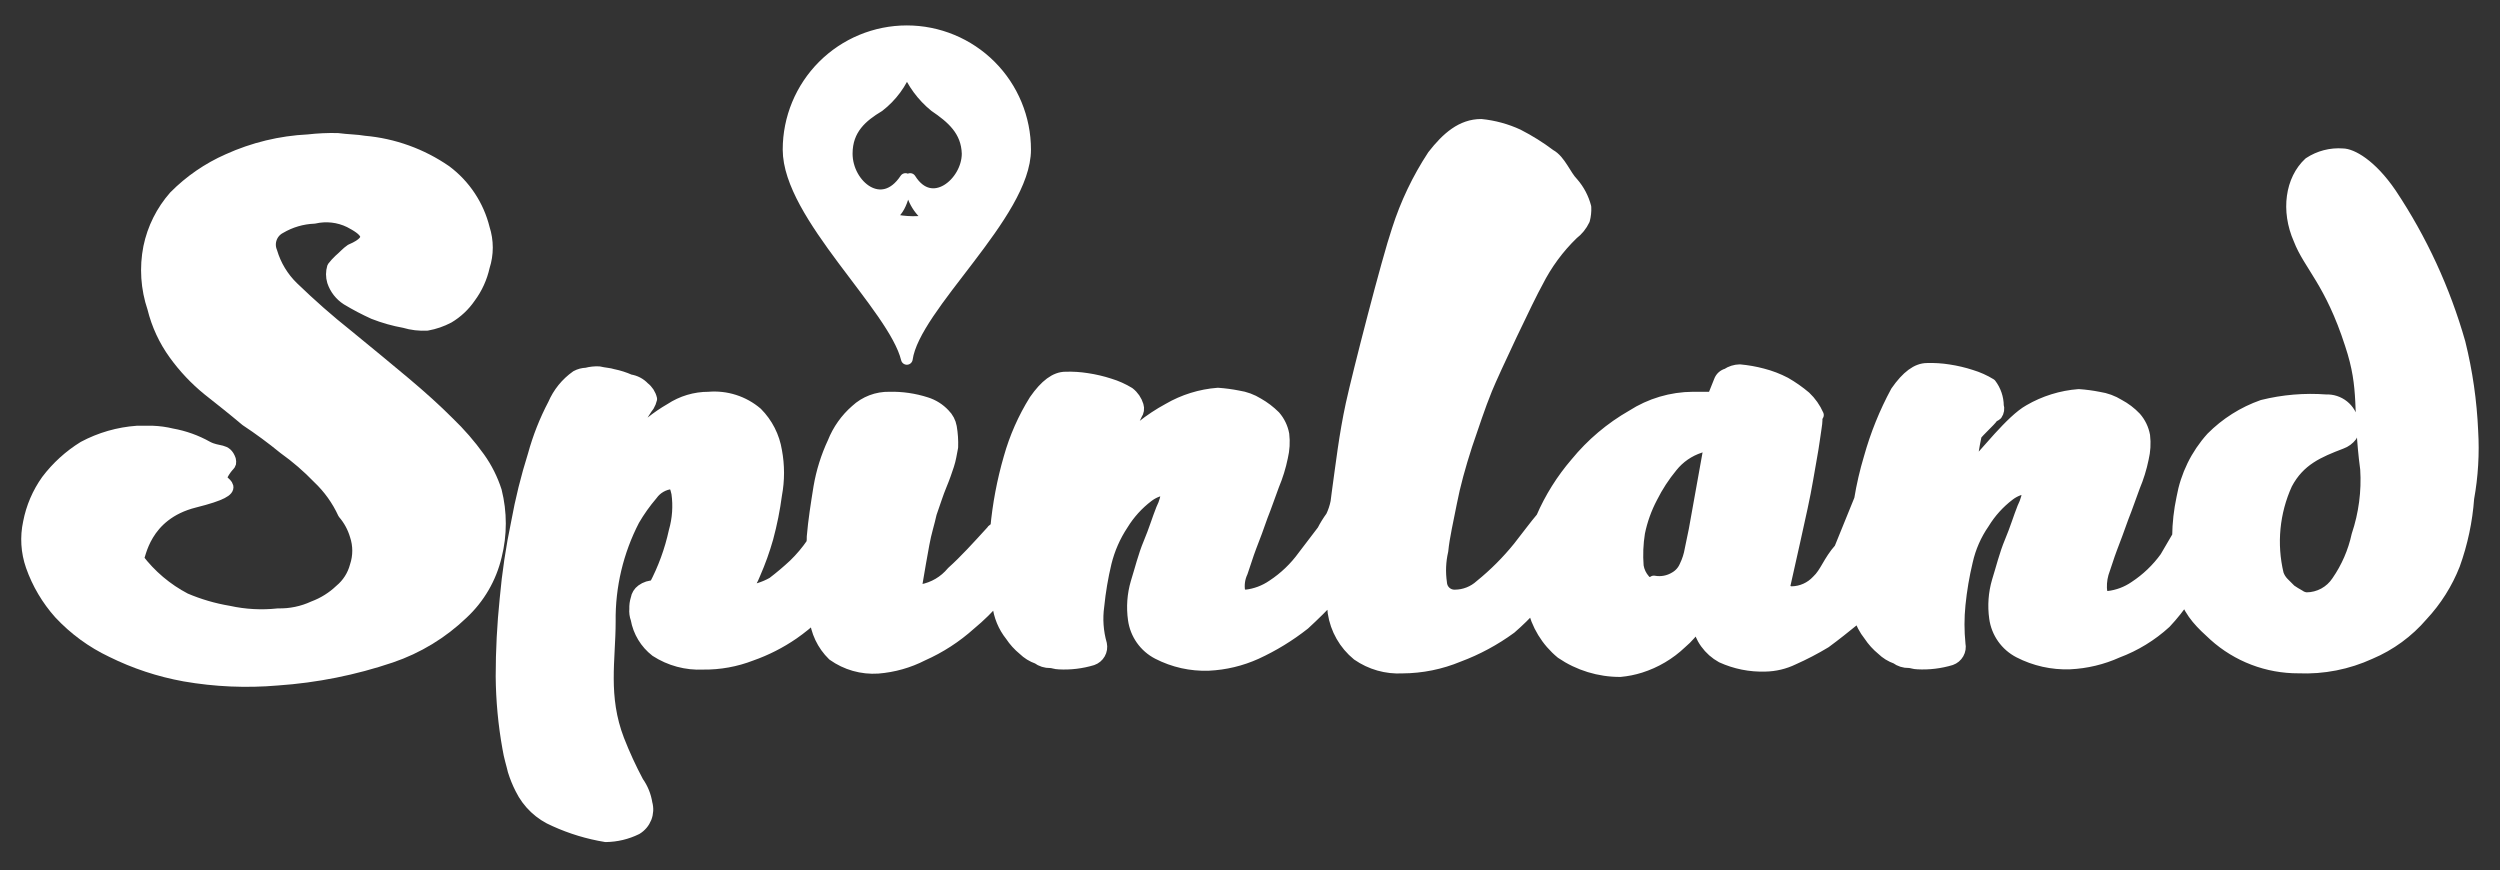 <svg width="1066" height="371" viewBox="0 0 1066 371" fill="none" xmlns="http://www.w3.org/2000/svg">
<rect x="0" y="0" width="1066" height="371" fill="#333333" stroke="none"/>
<path d="M437.105 63.798C437.105 50.417 431.793 37.582 422.336 28.119C412.879 18.659 400.052 13.342 386.678 13.342C373.305 13.342 360.48 18.659 351.023 28.119C341.566 37.582 336.252 50.417 336.252 63.798C336.252 91.734 381.267 130.787 386.678 153.021C389.814 130.502 437.105 91.449 437.105 63.798ZM378.987 92.019C383.83 90.879 386.108 81.757 386.108 76.34C376.139 91.449 361.039 79.192 361.039 65.509C361.039 54.961 367.592 49.545 374.714 45.269C380.136 41.074 384.28 35.447 386.678 29.021C389.228 35.363 393.346 40.954 398.645 45.269C405.767 50.115 412.32 55.532 412.605 65.509C412.605 78.051 397.22 90.879 388.104 76.34C388.053 79.459 388.72 82.545 390.053 85.365C391.387 88.182 393.352 90.654 395.795 92.59C396.365 93.16 396.935 93.728 395.225 94.299C389.605 95.078 383.884 94.691 378.417 93.16C377.847 92.59 378.417 92.019 378.987 92.019Z" fill="white" stroke="white" stroke-width="5" stroke-linecap="round" stroke-linejoin="round"/>
<path d="M204.345 195.211C200.452 189.78 196.065 184.723 191.241 180.102C185.827 174.688 179.845 169.271 172.723 163.284C165.601 157.299 157.624 150.742 148.222 143.046C139.96 136.488 132.553 129.933 124.861 122.52C120.576 118.351 117.437 113.148 115.744 107.411C114.965 105.549 114.914 103.46 115.599 101.559C116.285 99.66 117.658 98.085 119.448 97.151C123.862 94.542 128.855 93.072 133.978 92.875C139.058 91.7 144.387 92.302 149.077 94.584C155.06 97.721 161.042 101.712 149.647 106.558C147.937 107.697 146.513 109.408 144.803 110.834C143.769 111.798 142.816 112.847 141.954 113.969C141.367 115.921 141.367 118.003 141.954 119.956C143.012 123.128 145.123 125.845 147.937 127.652C151.615 129.868 155.42 131.867 159.333 133.639C163.568 135.304 167.958 136.544 172.438 137.344C175.576 138.283 178.854 138.668 182.125 138.485C185.307 137.915 188.383 136.857 191.241 135.348C194.865 133.196 197.977 130.277 200.357 126.796C203.254 122.896 205.291 118.428 206.341 113.684C208.051 108.404 208.051 102.716 206.341 97.436C203.924 87.63 198.186 78.967 190.103 72.92C179.798 65.797 167.821 61.475 155.345 60.378C152.211 59.807 148.222 59.807 143.949 59.237C139.762 59.142 135.574 59.332 131.413 59.807C119.599 60.383 107.999 63.188 97.226 68.074C88.713 71.821 80.981 77.14 74.435 83.753C69.007 89.909 65.275 97.378 63.609 105.417C61.899 114.064 62.488 123.01 65.318 131.357C67.056 138.443 70.152 145.124 74.435 151.027C78.501 156.666 83.29 161.744 88.679 166.136C94.092 170.412 99.505 174.688 104.918 179.249C110.529 182.963 115.948 186.958 121.157 191.22C126.374 194.947 131.238 199.146 135.687 203.762C140.231 208.057 143.907 213.186 146.513 218.871C148.865 221.61 150.612 224.817 151.641 228.279C153.066 232.533 153.066 237.136 151.641 241.391C150.579 245.412 148.288 248.999 145.088 251.654C141.809 254.773 137.933 257.198 133.692 258.779C128.964 260.961 123.799 262.035 118.593 261.917C111.551 262.682 104.43 262.297 97.511 260.776C91.146 259.709 84.93 257.891 78.993 255.359C71.072 251.223 64.164 245.382 58.765 238.256C59.734 237.714 61.244 219.414 82.981 213.967C106.912 207.983 92.668 206.271 94.377 203.136C97.511 197.149 98.65 198.861 98.081 196.008C96.371 191.162 93.238 193.159 88.394 190.594C83.701 187.953 78.597 186.121 73.295 185.178C70.587 184.519 67.819 184.137 65.033 184.037H58.481C50.508 184.598 42.742 186.833 35.689 190.594C29.628 194.332 24.315 199.164 20.02 204.845C16.197 210.211 13.573 216.335 12.328 222.806C10.993 228.97 11.388 235.381 13.467 241.333C16.093 248.8 20.158 255.677 25.433 261.574C31.748 268.347 39.288 273.858 47.655 277.821C57.474 282.681 67.928 286.136 78.708 288.084C91.779 290.361 105.09 290.936 118.308 289.795C134.802 288.661 151.08 285.403 166.74 280.103C178.136 276.235 188.543 269.909 197.224 261.574C204.297 254.995 209.256 246.462 211.469 237.057C213.747 227.982 213.747 218.484 211.469 209.406C209.845 204.335 207.441 199.545 204.345 195.211Z" fill="white" stroke="white" stroke-width="5" stroke-linecap="round" stroke-linejoin="round"/>
<path d="M1054.19 183.81C1053.64 171.117 1051.83 158.512 1048.77 146.181C1042.35 123.596 1032.45 102.15 1019.43 82.612C1010.88 70.07 1002.62 65.794 998.917 65.794C993.888 65.419 988.88 66.722 984.672 69.5C976.98 76.625 974.985 89.738 980.398 101.997C984.672 113.113 993.788 120.241 1002.33 146.751C1008.89 166.419 1005.47 174.402 1008.89 200.057C1009.49 209.615 1008.23 219.198 1005.18 228.279C1003.65 235.332 1000.74 242.015 996.636 247.949C995.206 250.123 993.262 251.911 990.977 253.154C988.69 254.397 986.134 255.058 983.531 255.074C982.401 255 981.314 254.603 980.398 253.933C979.126 253.238 977.889 252.477 976.695 251.654L973.56 248.517C972.54 247.464 971.761 246.198 971.282 244.811C968.193 231.931 969.497 218.384 974.985 206.329C980.398 196.066 988.66 192.646 998.346 188.941C1000.05 188.331 1001.53 187.241 1002.62 185.804C1003.34 183.895 1003.54 181.829 1003.19 179.819C1002.72 177.171 1001.31 174.787 999.211 173.109C997.114 171.43 994.476 170.572 991.793 170.697C982.709 170.013 973.571 170.783 964.728 172.976C956.571 175.842 949.169 180.522 943.077 186.659C936.576 193.866 932.234 202.756 930.542 212.314C929.395 217.677 928.785 223.138 928.718 228.619L923.418 237.686C919.852 242.632 915.409 246.882 910.313 250.228C906.925 252.57 903.011 254.038 898.919 254.504C898.33 254.515 897.753 254.36 897.248 254.058C896.745 253.755 896.337 253.316 896.068 252.795C895.691 250.028 895.883 247.213 896.638 244.526C897.779 241.391 898.919 237.4 900.342 233.695C901.767 229.99 903.477 225.429 905.185 220.583C906.895 216.307 908.32 212.029 910.028 207.468C911.651 203.609 912.89 199.598 913.732 195.496C914.489 192.324 914.682 189.043 914.302 185.804C913.78 182.952 912.501 180.294 910.599 178.108C908.534 175.928 906.128 174.099 903.477 172.691C900.872 171.073 897.962 170.006 894.931 169.556C892.108 168.997 889.253 168.617 886.382 168.415C878.952 168.981 871.743 171.223 865.3 174.973C857.609 179.249 846.782 193.502 840.231 200.057C840.711 195.171 841.473 190.318 842.509 185.518C843.649 183.81 848.492 179.534 849.633 177.823C850.2 177.252 850.77 177.252 851.34 176.682C851.716 176.151 851.962 175.539 852.059 174.896C852.159 174.254 852.108 173.595 851.911 172.976C851.871 169.679 850.773 166.479 848.777 163.854C846.194 162.268 843.417 161.023 840.516 160.149C837.355 159.119 834.115 158.357 830.829 157.867C827.814 157.394 824.762 157.204 821.713 157.297C817.439 157.297 813.166 160.434 808.608 166.989C803.764 175.942 799.943 185.407 797.211 195.211C795.461 201.026 794.092 206.948 793.109 212.942L784.562 233.98C779.719 239.395 778.579 244.241 774.876 247.663C773.488 249.157 771.815 250.355 769.954 251.188C768.095 252.02 766.086 252.468 764.049 252.509C762.341 252.509 760.916 251.369 760.916 250.228V249.657L765.189 230.558C767.467 220.297 769.462 211.461 770.603 204.618C771.743 197.778 772.881 192.076 773.451 187.8C774.021 183.524 774.591 180.672 774.591 179.249C774.505 178.444 774.707 177.637 775.161 176.967C773.889 174.064 772.049 171.448 769.747 169.271C767.085 167.022 764.225 165.018 761.201 163.284C758.126 161.679 754.874 160.437 751.514 159.579C748.339 158.732 745.1 158.162 741.828 157.867C739.897 157.907 738.018 158.5 736.414 159.579C735.7 159.762 735.04 160.119 734.495 160.615C733.948 161.111 733.531 161.735 733.281 162.428L730.433 169.556H721.884C712.689 169.607 703.695 172.276 695.959 177.252C686.813 182.479 678.702 189.337 672.028 197.492C666.019 204.474 661.101 212.326 657.442 220.782C654.735 223.945 651.345 228.564 647.528 233.41C642.699 239.381 637.258 244.827 631.288 249.657C628.329 252.366 624.475 253.887 620.463 253.933C619.715 253.973 618.966 253.864 618.26 253.611C617.553 253.36 616.904 252.971 616.348 252.468C615.792 251.965 615.342 251.357 615.02 250.68C614.7 250.001 614.517 249.266 614.48 248.517C613.819 243.96 614.012 239.32 615.05 234.834C615.62 228.849 617.328 221.721 618.753 214.31C620.178 206.9 622.456 198.631 625.307 189.794C628.155 181.528 630.718 173.547 633.853 165.851C636.986 158.153 651.802 126.796 655.505 120.241C659.356 112.601 664.459 105.663 670.605 99.715C672.679 98.141 674.34 96.087 675.448 93.728C675.919 91.964 676.111 90.137 676.018 88.314C675.029 84.521 673.177 81.008 670.605 78.051C667.469 74.916 665.191 68.359 660.918 66.08C656.617 62.836 652.04 59.974 647.243 57.526C642.293 55.242 636.998 53.797 631.573 53.25C623.312 53.25 617.045 58.667 611.062 66.362C604.615 76.175 599.535 86.821 595.962 98.007C591.688 110.549 579.154 159.293 576.303 172.406C573.455 185.518 572.03 198.063 570.322 210.32C570.151 211.602 569.979 212.857 569.838 214.083C569.407 216.233 568.709 218.322 567.757 220.297C566.364 222.189 565.124 224.191 564.053 226.282L555.792 237.115C552.223 242.061 547.783 246.311 542.687 249.657C539.297 251.999 535.383 253.467 531.29 253.933C530.704 253.945 530.125 253.789 529.622 253.488C529.119 253.184 528.709 252.746 528.442 252.224C527.974 249.416 528.373 246.532 529.582 243.956C530.72 240.821 531.86 236.83 533.286 233.125C534.996 228.849 536.419 224.858 538.129 220.012C539.837 215.736 541.262 211.461 542.972 206.9C544.594 203.039 545.834 199.027 546.675 194.926C547.431 191.754 547.626 188.473 547.245 185.233C546.722 182.383 545.443 179.724 543.542 177.537C541.42 175.423 539.023 173.6 536.419 172.121C533.814 170.502 530.906 169.436 527.872 168.986C525.05 168.429 522.194 168.047 519.326 167.845C511.894 168.411 504.687 170.653 498.244 174.402C490.272 178.711 483.135 184.405 477.161 191.22C477.569 189.286 478.342 187.448 479.441 185.804C480.581 184.095 481.149 182.669 482.289 180.957C483.153 179.592 483.916 178.161 484.569 176.682C484.942 176.151 485.188 175.539 485.288 174.896C485.387 174.254 485.334 173.595 485.139 172.976C484.491 170.831 483.197 168.939 481.434 167.56C478.852 165.974 476.074 164.729 473.172 163.854C470.014 162.825 466.774 162.062 463.486 161.575C460.471 161.1 457.419 160.91 454.369 161.005C450.096 161.005 445.823 164.14 441.264 170.697C436.511 178.312 432.866 186.567 430.44 195.211C427.582 205.079 425.675 215.196 424.741 225.429C424.354 225.429 423.974 225.535 423.643 225.737C423.311 225.939 423.04 226.224 422.86 226.567C416.878 233.125 411.465 239.112 406.051 243.956C402.721 247.981 398.082 250.705 392.947 251.654C391.236 251.654 390.666 251.083 390.666 249.943C391.806 242.817 392.947 236.83 393.802 231.984C394.657 227.138 396.08 222.862 396.935 218.871C398.645 214.025 399.783 210.32 401.208 206.9C402.633 203.477 403.488 200.913 404.341 198.346C405.196 195.781 405.481 193.502 406.051 190.65C406.156 187.788 405.966 184.923 405.481 182.098C405.12 180.039 404.123 178.147 402.633 176.682C400.531 174.428 397.88 172.758 394.942 171.836C389.883 170.203 384.585 169.431 379.272 169.556C374 169.438 368.89 171.381 365.027 174.973C360.749 178.692 357.428 183.383 355.34 188.656C352.497 194.722 350.483 201.147 349.359 207.753C348.219 214.881 347.078 222.006 346.508 228.849C346.508 229.76 346.508 230.674 346.337 231.699C344.087 234.991 341.51 238.047 338.646 240.821C335.737 243.538 332.694 246.107 329.529 248.517C325.854 250.599 321.773 251.863 317.564 252.224C319.321 249.857 320.758 247.269 321.837 244.526C323.983 239.62 325.791 234.572 327.251 229.419C328.894 223.33 330.131 217.142 330.954 210.89C332.094 204.766 332.094 198.485 330.954 192.361C329.972 186.212 327.082 180.526 322.693 176.111C319.877 173.714 316.614 171.898 313.094 170.774C309.572 169.647 305.861 169.234 302.179 169.556C296.409 169.54 290.759 171.226 285.941 174.402C280.108 177.758 274.825 181.989 270.271 186.944C269.893 185.312 270.095 183.599 270.841 182.098C271.981 180.387 272.551 178.963 273.689 177.252C274.829 175.541 275.399 174.402 276.539 172.976C277.068 172.093 277.452 171.131 277.68 170.127C277.228 168.195 276.12 166.484 274.544 165.28C272.961 163.588 270.853 162.484 268.563 162.143C266.278 161.128 263.889 160.362 261.439 159.864C259.729 159.293 257.736 159.293 255.456 158.723C253.634 158.63 251.808 158.823 250.045 159.293C248.55 159.328 247.085 159.72 245.771 160.434C241.498 163.451 238.145 167.597 236.085 172.406C232.456 179.295 229.589 186.56 227.538 194.07C224.563 203.51 222.183 213.126 220.415 222.862C218.162 233.588 216.545 244.44 215.571 255.359C214.433 266.345 213.863 277.383 213.863 288.427C213.949 298.655 214.904 308.86 216.711 318.928C217.281 322.633 218.422 326.053 218.989 328.62C219.812 331.27 220.859 333.847 222.125 336.316C225.147 342.491 230.31 347.356 236.655 349.999C243.551 353.129 250.83 355.334 258.306 356.556C262.853 356.501 267.33 355.43 271.411 353.419C273.209 352.332 274.602 350.683 275.376 348.726C276.148 346.769 276.257 344.613 275.684 342.588C275.177 339.3 273.909 336.177 271.981 333.466C268.876 327.646 266.118 321.65 263.72 315.508C256.596 296.978 260.014 281.299 260.014 265.052C259.819 249.984 263.342 235.1 270.271 221.721C272.505 217.888 275.079 214.262 277.962 210.89C278.947 209.506 280.224 208.356 281.7 207.519C283.176 206.682 284.819 206.178 286.511 206.044C287.649 206.044 288.219 207.753 288.789 210.32C289.547 215.755 289.16 221.29 287.649 226.567C285.879 234.713 283.003 242.576 279.102 249.943C277.158 249.896 275.256 250.499 273.689 251.654C272.47 252.54 271.652 253.871 271.411 255.359C270.978 256.741 270.783 258.188 270.841 259.635C270.709 261.084 270.904 262.545 271.411 263.911C272.377 269.339 275.32 274.213 279.673 277.594C285.642 281.468 292.68 283.363 299.785 283.01C306.798 283.103 313.761 281.844 320.299 279.305C326.66 277.074 332.694 274.007 338.247 270.183C341.531 267.892 344.643 265.367 347.563 262.628V263.055C348.084 269.223 350.816 274.994 355.254 279.305C360.802 283.258 367.546 285.174 374.343 284.721C381 284.195 387.489 282.354 393.431 279.305C400.821 276.024 407.646 271.6 413.659 266.192C417.775 262.795 421.587 259.046 425.054 254.988C425.253 255.985 425.425 256.954 425.624 257.84C426.146 262.635 428.023 267.185 431.038 270.953C432.532 273.207 434.358 275.224 436.451 276.937C438.15 278.595 440.191 279.859 442.432 280.643C443.999 281.798 445.901 282.4 447.846 282.354C448.986 282.354 450.126 282.924 451.549 282.924C456.36 283.187 461.18 282.607 465.794 281.213C467.103 280.759 468.199 279.841 468.881 278.635C469.564 277.429 469.782 276.015 469.497 274.658C467.988 269.381 467.599 263.846 468.357 258.408C468.985 252.169 470.032 245.98 471.492 239.879C472.922 234.096 475.33 228.601 478.614 223.632C481.445 219.001 485.116 214.939 489.44 211.66C491.825 209.824 494.701 208.734 497.702 208.523C497.554 211.502 496.777 214.417 495.424 217.074C493.714 221.352 492.289 226.196 490.011 231.613C487.73 237.029 486.307 243.016 484.597 248.433C483.107 253.518 482.718 258.863 483.457 264.11C483.874 267.18 485.024 270.104 486.808 272.636C488.592 275.166 490.963 277.23 493.714 278.649C500.397 282.094 507.852 283.762 515.365 283.495C522.354 283.17 529.216 281.526 535.594 278.649C542.903 275.296 549.788 271.085 556.105 266.107C560.35 262.2 564.366 258.267 568.1 254.163C568.1 256.5 568.44 258.837 568.64 261.26C569.715 268.312 573.372 274.711 578.896 279.219C584.479 283.101 591.197 285.007 597.985 284.636C606.202 284.596 614.332 282.95 621.916 279.79C629.837 276.838 637.316 272.808 644.138 267.816C647.496 264.906 650.673 261.794 653.653 258.494C655.324 266.329 659.602 273.364 665.789 278.449C673.177 283.49 681.918 286.173 690.861 286.145C693.763 285.879 696.627 285.306 699.408 284.436C705.906 282.384 711.85 278.874 716.786 274.174C719.59 271.82 721.995 269.028 723.907 265.907C724.447 268.896 725.648 271.73 727.423 274.194C729.198 276.662 731.501 278.7 734.164 280.161C739.969 282.804 746.307 284.072 752.682 283.866C756.83 283.799 760.914 282.825 764.647 281.014C769.349 278.925 773.916 276.543 778.322 273.888C782.595 270.753 786.868 267.331 791.427 263.626L792.653 262.371C793.584 265.483 795.102 268.386 797.125 270.923C798.622 273.179 800.446 275.196 802.539 276.91C804.24 278.568 806.281 279.831 808.522 280.615C810.086 281.77 811.991 282.373 813.935 282.326C815.073 282.326 816.213 282.897 817.639 282.897C822.45 283.156 827.27 282.579 831.884 281.185C833.191 280.731 834.289 279.813 834.97 278.607C835.652 277.399 835.872 275.987 835.587 274.63C835.017 269.038 835.017 263.403 835.587 257.81C836.215 251.57 837.26 245.382 838.72 239.281C840.027 233.456 842.444 227.94 845.844 223.034C848.673 218.401 852.346 214.341 856.668 211.06C859.055 209.225 861.929 208.133 864.93 207.925C864.784 210.904 864.005 213.819 862.652 216.476C860.941 220.752 859.519 225.598 857.238 231.015C854.96 236.431 853.535 242.418 851.825 247.833C850.335 252.92 849.948 258.265 850.685 263.512C851.102 266.582 852.251 269.506 854.036 272.036C855.822 274.568 858.191 276.629 860.941 278.05C867.625 281.494 875.08 283.163 882.593 282.897C889.582 282.572 896.444 280.928 902.821 278.05C910.399 275.222 917.363 270.964 923.333 265.508C926.48 262.16 929.337 258.557 931.881 254.731C934.132 261.601 938.945 266.134 944.217 270.923C954.066 279.79 966.865 284.668 980.113 284.606C990.604 285.053 1001.05 283.001 1010.6 278.621C1019.17 275.006 1026.77 269.441 1032.82 262.371C1038.7 256.076 1043.34 248.725 1046.49 240.707C1049.76 231.618 1051.78 222.122 1052.48 212.486C1054.19 203.03 1054.76 193.402 1054.19 183.81ZM722.57 225.997C722 228.849 721.43 231.413 720.86 234.266C720.445 236.737 719.678 239.137 718.579 241.391C717.717 243.427 716.218 245.127 714.306 246.237C711.583 247.916 708.337 248.526 705.19 247.949C704.585 248.401 703.827 248.595 703.078 248.489C702.33 248.382 701.656 247.983 701.201 247.378C699.697 245.697 698.708 243.619 698.353 241.391C697.978 236.635 698.17 231.849 698.923 227.138C699.996 221.87 701.82 216.782 704.337 212.029C706.68 207.35 709.546 202.951 712.883 198.916C715.977 195.049 720.137 192.176 724.848 190.65C726.176 189.973 727.634 189.583 729.121 189.509L722.57 225.997Z" fill="white" stroke="white" stroke-width="5" stroke-linecap="round" stroke-linejoin="round"/>
</svg>
